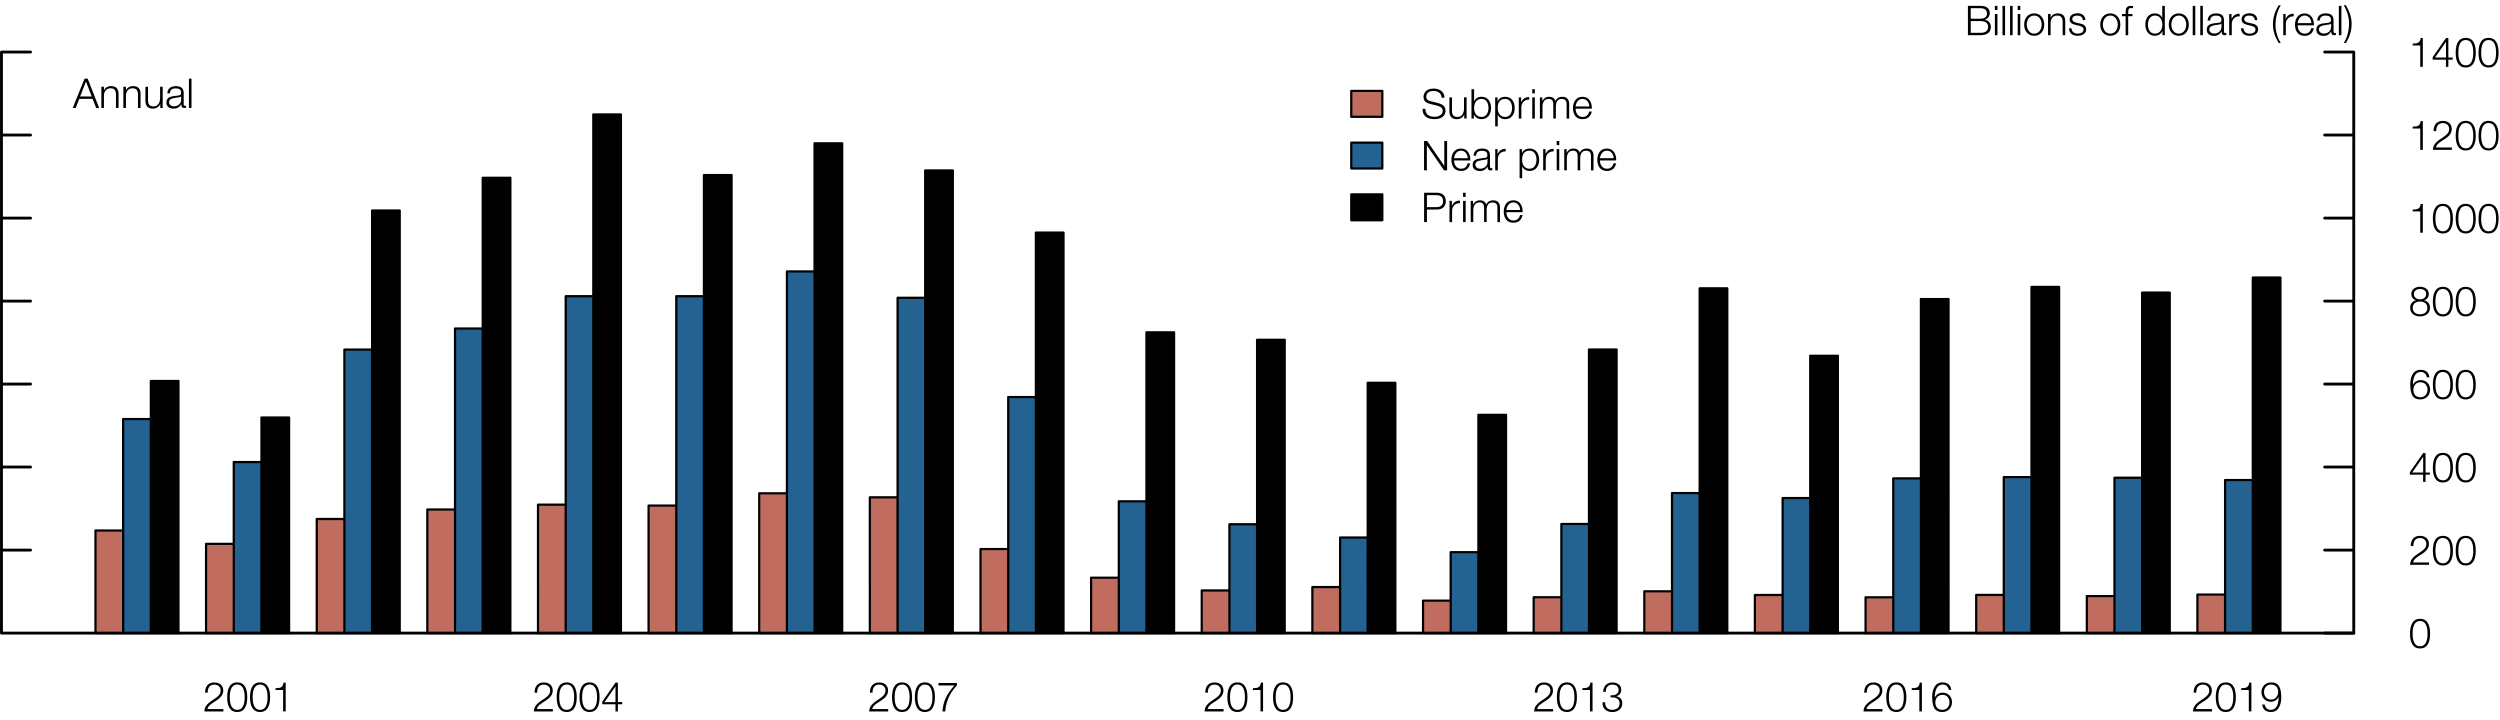 <?xml version="1.0" encoding="utf-8"?>
<!-- Generator: Adobe Illustrator 23.0.3, SVG Export Plug-In . SVG Version: 6.00 Build 0)  -->
<svg version="1.1" id="Layer_1" xmlns="http://www.w3.org/2000/svg" xmlns:xlink="http://www.w3.org/1999/xlink" x="0px" y="0px"
	 viewBox="0 0 425.97 122.72" style="enable-background:new 0 0 425.97 122.72;" xml:space="preserve">
<style type="text/css">
	.st0{fill:#C06D60;}
	.st1{fill:#236291;}
	.st2{fill:none;stroke:#000000;stroke-width:0.38;stroke-linecap:round;stroke-linejoin:round;stroke-miterlimit:10;}
	.st3{fill:none;stroke:#000000;stroke-width:0.49;stroke-linecap:round;stroke-linejoin:round;stroke-miterlimit:10;}
	.st4{fill:#C06D60;stroke:#000000;stroke-width:0.38;stroke-linecap:round;stroke-linejoin:round;stroke-miterlimit:10;}
	.st5{fill:#236291;stroke:#000000;stroke-width:0.38;stroke-linecap:round;stroke-linejoin:round;stroke-miterlimit:10;}
	.st6{stroke:#000000;stroke-width:0.38;stroke-linecap:round;stroke-linejoin:round;stroke-miterlimit:10;}
</style>
<g>
	<rect x="16.27" y="90.39" class="st0" width="4.72" height="17.48"/>
	<rect x="20.98" y="71.4" class="st1" width="4.71" height="36.47"/>
	<rect x="25.7" y="64.92" width="4.71" height="42.95"/>
	<rect x="35.11" y="92.67" class="st0" width="4.72" height="15.2"/>
	<rect x="39.83" y="78.73" class="st1" width="4.71" height="29.14"/>
	<rect x="44.55" y="71.14" width="4.71" height="36.73"/>
	<rect x="53.97" y="88.43" class="st0" width="4.72" height="19.44"/>
	<rect x="58.68" y="59.56" class="st1" width="4.71" height="48.31"/>
	<rect x="63.4" y="35.87" width="4.71" height="72"/>
	<rect x="72.81" y="86.81" class="st0" width="4.72" height="21.06"/>
	<rect x="77.53" y="55.97" class="st1" width="4.71" height="51.9"/>
	<rect x="82.25" y="30.29" width="4.71" height="77.58"/>
	<rect x="91.67" y="85.99" class="st0" width="4.72" height="21.88"/>
	<rect x="96.39" y="50.47" class="st1" width="4.71" height="57.4"/>
	<rect x="101.09" y="19.5" width="4.71" height="88.37"/>
	<rect x="110.51" y="86.14" class="st0" width="4.72" height="21.73"/>
	<rect x="115.23" y="50.47" class="st1" width="4.71" height="57.4"/>
	<rect x="119.94" y="29.83" width="4.71" height="78.04"/>
	<rect x="129.36" y="84.05" class="st0" width="4.72" height="23.82"/>
	<rect x="134.08" y="46.25" class="st1" width="4.71" height="61.62"/>
	<rect x="138.79" y="24.42" width="4.71" height="83.45"/>
	<rect x="148.21" y="84.74" class="st0" width="4.72" height="23.13"/>
	<rect x="152.94" y="50.74" class="st1" width="4.71" height="57.13"/>
	<rect x="157.64" y="29.04" width="4.71" height="78.83"/>
	<rect x="167.07" y="93.55" class="st0" width="4.72" height="14.32"/>
	<rect x="171.79" y="67.65" class="st1" width="4.71" height="40.22"/>
	<rect x="176.5" y="39.63" width="4.71" height="68.24"/>
	<rect x="185.91" y="98.43" class="st0" width="4.72" height="9.44"/>
	<rect x="190.63" y="85.42" class="st1" width="4.71" height="22.45"/>
	<rect x="195.34" y="56.62" width="4.71" height="51.25"/>
	<rect x="204.76" y="100.61" class="st0" width="4.72" height="7.26"/>
	<rect x="209.48" y="89.33" class="st1" width="4.71" height="18.54"/>
	<rect x="214.19" y="57.9" width="4.71" height="49.97"/>
	<rect x="223.61" y="100.03" class="st0" width="4.72" height="7.84"/>
	<rect x="228.34" y="91.59" class="st1" width="4.71" height="16.28"/>
	<rect x="233.04" y="65.22" width="4.71" height="42.65"/>
	<rect x="242.47" y="102.34" class="st0" width="4.72" height="5.53"/>
	<rect x="247.18" y="94.08" class="st1" width="4.71" height="13.79"/>
	<rect x="251.9" y="70.68" width="4.71" height="37.19"/>
	<rect x="261.32" y="101.76" class="st0" width="4.72" height="6.11"/>
	<rect x="266.04" y="89.28" class="st1" width="4.71" height="18.59"/>
	<rect x="270.74" y="59.55" width="4.71" height="48.32"/>
	<rect x="280.17" y="100.75" class="st0" width="4.72" height="7.12"/>
	<rect x="284.89" y="84.01" class="st1" width="4.71" height="23.86"/>
	<rect x="289.6" y="49.13" width="4.71" height="58.74"/>
	<rect x="299.01" y="101.38" class="st0" width="4.72" height="6.49"/>
	<rect x="303.74" y="84.86" class="st1" width="4.71" height="23.01"/>
	<rect x="308.44" y="60.62" width="4.71" height="47.25"/>
	<rect x="317.87" y="101.77" class="st0" width="4.72" height="6.1"/>
	<rect x="322.59" y="81.51" class="st1" width="4.71" height="26.36"/>
	<rect x="327.3" y="50.95" width="4.71" height="56.92"/>
	<rect x="336.72" y="101.37" class="st0" width="4.71" height="6.5"/>
	<rect x="341.42" y="81.29" class="st1" width="4.72" height="26.58"/>
	<rect x="346.14" y="48.89" width="4.71" height="58.98"/>
	<rect x="355.57" y="101.57" class="st0" width="4.71" height="6.3"/>
	<rect x="360.28" y="81.4" class="st1" width="4.72" height="26.47"/>
	<rect x="364.99" y="49.85" width="4.71" height="58.02"/>
	<rect x="374.41" y="101.31" class="st0" width="4.71" height="6.56"/>
	<rect x="379.13" y="81.79" class="st1" width="4.72" height="26.08"/>
	<rect x="383.85" y="47.29" width="4.71" height="60.58"/>
	<path class="st2" d="M16.27,107.87h4.72V90.39h-4.72V107.87 M20.98,107.87h4.71V71.4h-4.71V107.87 M25.7,107.87h4.71V64.92H25.7
		V107.87 M35.11,107.87h4.72v-15.2h-4.72V107.87 M39.83,107.87h4.71V78.73h-4.71V107.87 M44.55,107.87h4.71V71.14h-4.71V107.87
		 M53.97,107.87h4.72V88.43h-4.72V107.87 M58.68,107.87h4.71V59.56h-4.71V107.87 M63.4,107.87h4.71v-72H63.4V107.87 M72.81,107.87
		h4.72V86.81h-4.72V107.87 M77.53,107.87h4.71v-51.9h-4.71V107.87 M82.25,107.87h4.71V30.29h-4.71V107.87 M91.67,107.87h4.72V85.99
		h-4.72V107.87 M96.39,107.87h4.71v-57.4h-4.71V107.87 M101.09,107.87h4.71V19.5h-4.71V107.87 M110.51,107.87h4.72V86.14h-4.72
		V107.87 M115.23,107.87h4.71v-57.4h-4.71V107.87 M119.94,107.87h4.71V29.83h-4.71V107.87 M129.36,107.87h4.72V84.05h-4.72V107.87
		 M134.08,107.87h4.71V46.25h-4.71V107.87 M138.79,107.87h4.71V24.42h-4.71V107.87 M148.21,107.87h4.72V84.74h-4.72V107.87
		 M152.94,107.87h4.71V50.74h-4.71V107.87 M157.64,107.87h4.71V29.04h-4.71V107.87 M167.07,107.87h4.72V93.55h-4.72V107.87
		 M171.79,107.87h4.71V67.65h-4.71V107.87 M176.5,107.87h4.71V39.63h-4.71V107.87 M185.91,107.87h4.72v-9.44h-4.72V107.87
		 M190.63,107.87h4.71V85.42h-4.71V107.87 M195.34,107.87h4.71V56.62h-4.71V107.87 M204.76,107.87h4.72v-7.26h-4.72V107.87
		 M209.48,107.87h4.71V89.33h-4.71V107.87 M214.19,107.87h4.71V57.9h-4.71V107.87 M223.61,107.87h4.72v-7.84h-4.72V107.87
		 M228.34,107.87h4.71V91.59h-4.71V107.87 M233.04,107.87h4.71V65.22h-4.71V107.87 M242.47,107.87h4.72v-5.53h-4.72V107.87
		 M247.18,107.87h4.71V94.08h-4.71V107.87 M251.9,107.87h4.71V70.68h-4.71V107.87 M261.32,107.87h4.72v-6.11h-4.72V107.87
		 M266.04,107.87h4.71V89.28h-4.71V107.87 M270.74,107.87h4.71V59.55h-4.71V107.87 M280.17,107.87h4.72v-7.12h-4.72V107.87
		 M284.89,107.87h4.71V84.01h-4.71V107.87 M289.6,107.87h4.71V49.13h-4.71V107.87 M299.01,107.87h4.72v-6.49h-4.72V107.87
		 M303.74,107.87h4.71V84.86h-4.71V107.87 M308.44,107.87h4.71V60.62h-4.71V107.87 M317.87,107.87h4.72v-6.1h-4.72V107.87
		 M322.59,107.87h4.71V81.51h-4.71V107.87 M327.3,107.87h4.71V50.95h-4.71V107.87 M336.72,107.87h4.71v-6.5h-4.71V107.87
		 M341.42,107.87h4.72V81.29h-4.72V107.87 M346.14,107.87h4.71V48.89h-4.71V107.87 M355.57,107.87h4.71v-6.3h-4.71V107.87
		 M360.28,107.87H365V81.4h-4.72V107.87 M364.99,107.87h4.71V49.85h-4.71V107.87 M374.41,107.87h4.71v-6.56h-4.71V107.87
		 M379.13,107.87h4.72V81.79h-4.72V107.87 M383.85,107.87h4.71V47.29h-4.71V107.87"/>
	<path class="st3" d="M401.05,107.87v-99 M401.05,107.87v-99 M401.05,107.87h-4.95 M401.05,93.73h-4.95 M401.05,79.58h-4.95
		 M401.05,65.44h-4.95 M401.05,51.3h-4.95 M401.05,37.16h-4.95 M401.05,23.01h-4.95 M401.05,8.87h-4.95"/>
	<g>
		<path d="M414.06,107.96c0,1.15-0.28,2.53-1.71,2.53s-1.71-1.38-1.71-2.52c0-1.15,0.28-2.53,1.71-2.53S414.06,106.82,414.06,107.96
			z M411.08,107.96c0,0.85,0.15,2.16,1.27,2.16c1.12,0,1.27-1.3,1.27-2.16c0-0.85-0.15-2.15-1.27-2.15
			C411.23,105.81,411.08,107.11,411.08,107.96z"/>
	</g>
	<g>
		<path d="M413.88,96.24h-3.23c0.03-1.46,1.53-1.82,2.36-2.65c0.27-0.27,0.41-0.53,0.41-0.92c0-0.64-0.5-1-1.1-1
			c-0.81,0-1.13,0.64-1.11,1.37h-0.44c-0.02-1.01,0.5-1.74,1.57-1.74c0.85,0,1.52,0.47,1.52,1.38c0,0.82-0.59,1.33-1.23,1.74
			c-0.48,0.32-1.36,0.76-1.47,1.42h2.72V96.24z"/>
		<path d="M417.95,93.82c0,1.15-0.28,2.53-1.71,2.53s-1.71-1.38-1.71-2.52c0-1.15,0.28-2.53,1.71-2.53S417.95,92.68,417.95,93.82z
			 M414.97,93.82c0,0.85,0.15,2.16,1.27,2.16c1.12,0,1.27-1.3,1.27-2.16c0-0.85-0.15-2.15-1.27-2.15
			C415.12,91.67,414.97,92.97,414.97,93.82z"/>
		<path d="M421.84,93.82c0,1.15-0.28,2.53-1.71,2.53s-1.71-1.38-1.71-2.52c0-1.15,0.28-2.53,1.71-2.53S421.84,92.68,421.84,93.82z
			 M418.87,93.82c0,0.85,0.15,2.16,1.27,2.16c1.12,0,1.27-1.3,1.27-2.16c0-0.85-0.15-2.15-1.27-2.15
			C419.01,91.67,418.87,92.97,418.87,93.82z"/>
	</g>
	<g>
		<path d="M410.61,80.46l2.27-3.26h0.4v3.31h0.74v0.37h-0.74v1.22h-0.41v-1.22h-2.26V80.46z M412.88,80.51v-2.67h-0.01l-1.85,2.67
			H412.88z"/>
		<path d="M417.95,79.68c0,1.15-0.28,2.53-1.71,2.53s-1.71-1.38-1.71-2.52c0-1.15,0.28-2.53,1.71-2.53S417.95,78.54,417.95,79.68z
			 M414.97,79.68c0,0.85,0.15,2.16,1.27,2.16c1.12,0,1.27-1.3,1.27-2.16c0-0.85-0.15-2.15-1.27-2.15
			C415.12,77.53,414.97,78.83,414.97,79.68z"/>
		<path d="M421.84,79.68c0,1.15-0.28,2.53-1.71,2.53s-1.71-1.38-1.71-2.52c0-1.15,0.28-2.53,1.71-2.53S421.84,78.54,421.84,79.68z
			 M418.87,79.68c0,0.85,0.15,2.16,1.27,2.16c1.12,0,1.27-1.3,1.27-2.16c0-0.85-0.15-2.15-1.27-2.15
			C419.01,77.53,418.87,78.83,418.87,79.68z"/>
	</g>
	<g>
		<path d="M413.5,64.29c-0.08-0.54-0.46-0.91-1.02-0.91c-1.15,0-1.35,1.3-1.35,2.19h0.01c0.23-0.48,0.74-0.81,1.3-0.81
			c0.98,0,1.62,0.69,1.62,1.64s-0.69,1.66-1.66,1.66c-1.19,0-1.72-0.69-1.72-2.61c0-0.58,0.15-2.44,1.75-2.44
			c0.87,0,1.4,0.42,1.51,1.28H413.5z M411.21,66.43c0,0.7,0.36,1.26,1.23,1.26c0.7,0,1.18-0.58,1.18-1.26c0-0.71-0.43-1.3-1.18-1.3
			C411.66,65.13,411.21,65.7,411.21,66.43z"/>
		<path d="M417.95,65.53c0,1.15-0.28,2.53-1.71,2.53s-1.71-1.38-1.71-2.52c0-1.15,0.28-2.53,1.71-2.53S417.95,64.39,417.95,65.53z
			 M414.97,65.53c0,0.85,0.15,2.16,1.27,2.16c1.12,0,1.27-1.3,1.27-2.16c0-0.85-0.15-2.15-1.27-2.15
			C415.12,63.38,414.97,64.68,414.97,65.53z"/>
		<path d="M421.84,65.53c0,1.15-0.28,2.53-1.71,2.53s-1.71-1.38-1.71-2.52c0-1.15,0.28-2.53,1.71-2.53S421.84,64.39,421.84,65.53z
			 M418.87,65.53c0,0.85,0.15,2.16,1.27,2.16c1.12,0,1.27-1.3,1.27-2.16c0-0.85-0.15-2.15-1.27-2.15
			C419.01,63.38,418.87,64.68,418.87,65.53z"/>
	</g>
	<g>
		<path d="M413.04,51.17v0.01c0.64,0.13,1,0.59,1,1.25c0,0.99-0.76,1.48-1.69,1.48c-0.92,0-1.69-0.49-1.69-1.48
			c0.02-0.64,0.39-1.14,1-1.25v-0.01c-0.51-0.16-0.8-0.54-0.8-1.08c0-0.84,0.76-1.23,1.49-1.23c0.73,0,1.49,0.39,1.49,1.23
			C413.83,50.63,413.54,51.02,413.04,51.17z M413.6,52.44c0-0.7-0.59-1.09-1.25-1.06c-0.67-0.02-1.25,0.35-1.25,1.06
			c0,0.74,0.55,1.11,1.25,1.11S413.6,53.2,413.6,52.44z M413.39,50.09c0-0.56-0.46-0.85-1.04-0.85c-0.54,0-1.05,0.29-1.05,0.85
			c0,0.65,0.53,0.93,1.05,0.91C412.89,51.02,413.39,50.72,413.39,50.09z"/>
		<path d="M417.95,51.39c0,1.15-0.28,2.53-1.71,2.53s-1.71-1.38-1.71-2.52c0-1.15,0.28-2.53,1.71-2.53S417.95,50.25,417.95,51.39z
			 M414.97,51.39c0,0.85,0.15,2.16,1.27,2.16c1.12,0,1.27-1.3,1.27-2.16c0-0.85-0.15-2.15-1.27-2.15
			C415.12,49.24,414.97,50.54,414.97,51.39z"/>
		<path d="M421.84,51.39c0,1.15-0.28,2.53-1.71,2.53s-1.71-1.38-1.71-2.52c0-1.15,0.28-2.53,1.71-2.53S421.84,50.25,421.84,51.39z
			 M418.87,51.39c0,0.85,0.15,2.16,1.27,2.16c1.12,0,1.27-1.3,1.27-2.16c0-0.85-0.15-2.15-1.27-2.15
			C419.01,49.24,418.87,50.54,418.87,51.39z"/>
	</g>
	<g>
		<path d="M411.08,35.71c0.77-0.02,1.25-0.05,1.38-0.95h0.36v4.9h-0.44v-3.64h-1.29V35.71z"/>
		<path d="M417.95,37.25c0,1.15-0.28,2.53-1.71,2.53s-1.71-1.38-1.71-2.52c0-1.15,0.28-2.53,1.71-2.53S417.95,36.11,417.95,37.25z
			 M414.97,37.25c0,0.85,0.15,2.16,1.27,2.16c1.12,0,1.27-1.3,1.27-2.16c0-0.85-0.15-2.15-1.27-2.15
			C415.12,35.1,414.97,36.4,414.97,37.25z"/>
		<path d="M421.84,37.25c0,1.15-0.28,2.53-1.71,2.53s-1.71-1.38-1.71-2.52c0-1.15,0.28-2.53,1.71-2.53S421.84,36.11,421.84,37.25z
			 M418.87,37.25c0,0.85,0.15,2.16,1.27,2.16c1.12,0,1.27-1.3,1.27-2.16c0-0.85-0.15-2.15-1.27-2.15
			C419.01,35.1,418.87,36.4,418.87,37.25z"/>
		<path d="M425.73,37.25c0,1.15-0.28,2.53-1.71,2.53s-1.71-1.38-1.71-2.52c0-1.15,0.28-2.53,1.71-2.53S425.73,36.11,425.73,37.25z
			 M422.76,37.25c0,0.85,0.15,2.16,1.27,2.16c1.12,0,1.27-1.3,1.27-2.16c0-0.85-0.15-2.15-1.27-2.15
			C422.9,35.1,422.76,36.4,422.76,37.25z"/>
	</g>
	<g>
		<path d="M411.08,21.58c0.77-0.02,1.25-0.05,1.38-0.95h0.36v4.9h-0.44V21.9h-1.29V21.58z"/>
		<path d="M417.77,25.54h-3.23c0.03-1.46,1.53-1.82,2.36-2.65c0.27-0.27,0.41-0.53,0.41-0.92c0-0.64-0.5-1-1.1-1
			c-0.81,0-1.13,0.64-1.11,1.37h-0.44c-0.02-1.01,0.5-1.74,1.57-1.74c0.85,0,1.52,0.47,1.52,1.38c0,0.82-0.59,1.33-1.23,1.74
			c-0.48,0.31-1.36,0.76-1.47,1.41h2.72V25.54z"/>
		<path d="M421.84,23.11c0,1.15-0.28,2.53-1.71,2.53s-1.71-1.38-1.71-2.52c0-1.15,0.28-2.53,1.71-2.53S421.84,21.97,421.84,23.11z
			 M418.87,23.11c0,0.85,0.15,2.16,1.27,2.16c1.12,0,1.27-1.3,1.27-2.16c0-0.85-0.15-2.15-1.27-2.15
			C419.01,20.96,418.87,22.27,418.87,23.11z"/>
		<path d="M425.73,23.11c0,1.15-0.28,2.53-1.71,2.53s-1.71-1.38-1.71-2.52c0-1.15,0.28-2.53,1.71-2.53S425.73,21.97,425.73,23.11z
			 M422.76,23.11c0,0.85,0.15,2.16,1.27,2.16c1.12,0,1.27-1.3,1.27-2.16c0-0.85-0.15-2.15-1.27-2.15
			C422.9,20.96,422.76,22.27,422.76,23.11z"/>
	</g>
	<g>
		<path d="M411.08,7.43c0.77-0.02,1.25-0.05,1.38-0.95h0.36v4.9h-0.44V7.75h-1.29V7.43z"/>
		<path d="M414.5,9.74l2.27-3.26h0.4V9.8h0.74v0.37h-0.74v1.22h-0.41v-1.22h-2.26V9.74z M416.77,9.8V7.13h-0.01L414.9,9.8H416.77z"
			/>
		<path d="M421.84,8.97c0,1.15-0.28,2.53-1.71,2.53s-1.71-1.38-1.71-2.52c0-1.15,0.28-2.53,1.71-2.53S421.84,7.82,421.84,8.97z
			 M418.87,8.97c0,0.85,0.15,2.16,1.27,2.16c1.12,0,1.27-1.3,1.27-2.16c0-0.85-0.15-2.15-1.27-2.15
			C419.01,6.82,418.87,8.12,418.87,8.97z"/>
		<path d="M425.73,8.97c0,1.15-0.28,2.53-1.71,2.53s-1.71-1.38-1.71-2.52c0-1.15,0.28-2.53,1.71-2.53S425.73,7.82,425.73,8.97z
			 M422.76,8.97c0,0.85,0.15,2.16,1.27,2.16c1.12,0,1.27-1.3,1.27-2.16c0-0.85-0.15-2.15-1.27-2.15
			C422.9,6.82,422.76,8.12,422.76,8.97z"/>
	</g>
	<path class="st3" d="M0.25,107.87v-99 M0.25,107.87v-99 M0.25,107.87h4.95 M0.25,93.73h4.95 M0.25,79.58h4.95 M0.25,65.44h4.95
		 M0.25,51.3h4.95 M0.25,37.16h4.95 M0.25,23.01h4.95 M0.25,8.87h4.95 M0.25,107.87h400.8"/>
	<g>
		<path d="M335.31,1h2.12c0.84,0,1.6,0.29,1.6,1.23c0,0.52-0.35,1.01-0.87,1.12v0.01c0.64,0.08,1.06,0.57,1.06,1.22
			c0,0.48-0.17,1.42-1.79,1.42h-2.12V1z M335.79,3.19h1.64c0.76,0,1.13-0.38,1.13-0.85c0-0.62-0.38-0.94-1.13-0.94h-1.64V3.19z
			 M335.79,5.59h1.64c0.71,0,1.32-0.22,1.32-1.03c0-0.64-0.48-0.97-1.32-0.97h-1.64V5.59z"/>
		<path d="M339.9,1h0.44v0.71h-0.44V1z M339.9,2.39h0.44V6h-0.44V2.39z"/>
		<path d="M341.2,1h0.44v5h-0.44V1z"/>
		<path d="M342.49,1h0.44v5h-0.44V1z"/>
		<path d="M343.79,1h0.44v0.71h-0.44V1z M343.79,2.39h0.44V6h-0.44V2.39z"/>
		<path d="M348.31,4.19c0,1.04-0.61,1.91-1.71,1.91s-1.71-0.88-1.71-1.91s0.61-1.91,1.71-1.91S348.31,3.16,348.31,4.19z
			 M345.34,4.19c0,0.76,0.43,1.54,1.27,1.54c0.84,0,1.27-0.78,1.27-1.54c0-0.76-0.43-1.54-1.27-1.54
			C345.76,2.65,345.34,3.43,345.34,4.19z"/>
		<path d="M348.96,2.39h0.44v0.62h0.01c0.17-0.43,0.64-0.73,1.16-0.73c1.02,0,1.32,0.53,1.32,1.39V6h-0.44V3.74
			c0-0.62-0.2-1.09-0.92-1.09c-0.71,0-1.11,0.53-1.13,1.24V6h-0.44V2.39z"/>
		<path d="M354.89,3.44c-0.02-0.55-0.44-0.79-0.95-0.79c-0.39,0-0.85,0.15-0.85,0.62c0,0.39,0.44,0.53,0.75,0.61l0.59,0.13
			c0.5,0.08,1.03,0.37,1.03,1c0,0.78-0.78,1.09-1.45,1.09c-0.85,0-1.41-0.39-1.49-1.27h0.44c0.04,0.6,0.48,0.9,1.06,0.9
			c0.42,0,0.99-0.18,0.99-0.69c0-0.42-0.39-0.56-0.79-0.66l-0.57-0.13c-0.57-0.15-1.01-0.36-1.01-0.97c0-0.74,0.72-1.02,1.36-1.02
			c0.73,0,1.29,0.38,1.32,1.16H354.89z"/>
		<path d="M361.28,4.19c0,1.04-0.61,1.91-1.71,1.91s-1.71-0.88-1.71-1.91s0.61-1.91,1.71-1.91S361.28,3.16,361.28,4.19z M358.3,4.19
			c0,0.76,0.43,1.54,1.27,1.54c0.84,0,1.27-0.78,1.27-1.54c0-0.76-0.43-1.54-1.27-1.54C358.73,2.65,358.3,3.43,358.3,4.19z"/>
		<path d="M363.33,2.76h-0.71V6h-0.44V2.76h-0.62V2.39h0.62V2.06c0-0.62,0.16-1.06,0.88-1.06c0.13,0,0.23,0.01,0.37,0.03V1.4
			c-0.12-0.02-0.22-0.03-0.32-0.03c-0.48,0-0.48,0.31-0.48,0.7v0.32h0.71V2.76z"/>
		<path d="M368.87,6h-0.41V5.31h-0.01c-0.19,0.48-0.76,0.79-1.29,0.79c-1.1,0-1.62-0.88-1.62-1.91c0-1.03,0.52-1.91,1.62-1.91
			c0.53,0,1.07,0.27,1.25,0.79h0.01V1h0.44V6z M367.16,5.73c0.93,0,1.27-0.79,1.27-1.54c0-0.75-0.34-1.54-1.27-1.54
			c-0.84,0-1.18,0.79-1.18,1.54C365.98,4.94,366.32,5.73,367.16,5.73z"/>
		<path d="M372.95,4.19c0,1.04-0.61,1.91-1.71,1.91s-1.71-0.88-1.71-1.91s0.61-1.91,1.71-1.91S372.95,3.16,372.95,4.19z
			 M369.97,4.19c0,0.76,0.43,1.54,1.27,1.54c0.84,0,1.27-0.78,1.27-1.54c0-0.76-0.43-1.54-1.27-1.54
			C370.4,2.65,369.97,3.43,369.97,4.19z"/>
		<path d="M373.61,1h0.44v5h-0.44V1z"/>
		<path d="M374.9,1h0.44v5h-0.44V1z"/>
		<path d="M376.15,3.49c0.05-0.85,0.63-1.21,1.46-1.21c0.64,0,1.33,0.19,1.33,1.16v1.92c0,0.17,0.08,0.27,0.26,0.27
			c0.05,0,0.09-0.01,0.14-0.03v0.37C379.24,5.99,379.17,6,379.06,6c-0.45,0-0.52-0.26-0.52-0.63h-0.01
			c-0.32,0.47-0.62,0.74-1.32,0.74c-0.67,0-1.21-0.33-1.21-1.06c0-1.01,0.99-1.05,1.94-1.16c0.36-0.04,0.57-0.1,0.57-0.49
			c0-0.6-0.42-0.74-0.95-0.74c-0.55,0-0.95,0.25-0.97,0.84H376.15z M378.5,4.02h-0.01c-0.06,0.1-0.25,0.14-0.37,0.16
			c-0.75,0.13-1.68,0.13-1.68,0.83c0,0.44,0.39,0.71,0.81,0.71c0.68,0,1.26-0.43,1.26-1.13V4.02z"/>
		<path d="M379.82,2.39h0.41v0.85h0.01c0.22-0.59,0.71-0.92,1.37-0.9v0.44c-0.8-0.04-1.34,0.54-1.34,1.3V6h-0.44V2.39z"/>
		<path d="M384.19,3.44c-0.02-0.55-0.44-0.79-0.95-0.79c-0.39,0-0.85,0.15-0.85,0.62c0,0.39,0.44,0.53,0.75,0.61l0.59,0.13
			c0.5,0.08,1.03,0.37,1.03,1c0,0.78-0.78,1.09-1.45,1.09c-0.85,0-1.41-0.39-1.49-1.27h0.44c0.04,0.6,0.48,0.9,1.06,0.9
			c0.42,0,0.99-0.18,0.99-0.69c0-0.42-0.39-0.56-0.79-0.66l-0.57-0.13c-0.57-0.15-1.01-0.36-1.01-0.97c0-0.74,0.72-1.02,1.36-1.02
			c0.73,0,1.29,0.38,1.32,1.16H384.19z"/>
		<path d="M388.27,7.34c-0.62-1.04-0.99-1.98-0.99-3.2c0-1.2,0.37-2.29,0.99-3.24h0.35c-0.62,1-0.9,2.16-0.9,3.4
			c0,1.01,0.36,2.19,0.9,3.04H388.27z"/>
		<path d="M389.03,2.39h0.41v0.85h0.01c0.22-0.59,0.71-0.92,1.37-0.9v0.44c-0.8-0.04-1.34,0.54-1.34,1.3V6h-0.44V2.39z"/>
		<path d="M391.49,4.31c0,0.64,0.35,1.42,1.19,1.42c0.64,0,0.99-0.37,1.13-0.92h0.44c-0.19,0.82-0.66,1.3-1.58,1.3
			c-1.15,0-1.63-0.88-1.63-1.91c0-0.95,0.48-1.91,1.63-1.91c1.16,0,1.63,1.02,1.59,2.03H391.49z M393.83,3.94
			c-0.02-0.67-0.44-1.29-1.15-1.29c-0.73,0-1.11,0.63-1.19,1.29H393.83z"/>
		<path d="M394.82,3.49c0.05-0.85,0.63-1.21,1.46-1.21c0.64,0,1.33,0.19,1.33,1.16v1.92c0,0.17,0.08,0.27,0.26,0.27
			c0.05,0,0.09-0.01,0.14-0.03v0.37C397.91,5.99,397.85,6,397.73,6c-0.45,0-0.52-0.26-0.52-0.63h-0.01
			c-0.32,0.47-0.62,0.74-1.32,0.74c-0.67,0-1.21-0.33-1.21-1.06c0-1.01,0.99-1.05,1.94-1.16c0.36-0.04,0.57-0.1,0.57-0.49
			c0-0.6-0.42-0.74-0.95-0.74c-0.55,0-0.95,0.25-0.97,0.84H394.82z M397.18,4.02h-0.01c-0.06,0.1-0.25,0.14-0.37,0.16
			c-0.75,0.13-1.68,0.13-1.68,0.83c0,0.44,0.39,0.71,0.81,0.71c0.68,0,1.26-0.43,1.26-1.13V4.02z"/>
		<path d="M398.51,1h0.44v5h-0.44V1z"/>
	</g>
	<g>
		<path d="M399.7,0.89c0.62,1.04,0.99,1.98,0.99,3.2c0,1.2-0.37,2.29-0.99,3.24h-0.35c0.62-1,0.9-2.16,0.9-3.4
			c0-1.02-0.37-2.16-0.9-3.04H399.7z"/>
	</g>
	<g>
		<path d="M38.06,121.22h-3.23c0.03-1.46,1.53-1.82,2.36-2.65c0.27-0.27,0.41-0.53,0.41-0.92c0-0.64-0.5-1-1.1-1
			c-0.81,0-1.13,0.64-1.11,1.37h-0.44c-0.02-1.01,0.5-1.74,1.57-1.74c0.85,0,1.52,0.47,1.52,1.38c0,0.82-0.59,1.33-1.23,1.74
			c-0.48,0.32-1.36,0.76-1.47,1.42h2.72V121.22z"/>
		<path d="M42.13,118.79c0,1.15-0.28,2.53-1.71,2.53c-1.43,0-1.71-1.38-1.71-2.52c0-1.15,0.28-2.53,1.71-2.53
			C41.85,116.27,42.13,117.65,42.13,118.79z M39.15,118.79c0,0.85,0.15,2.16,1.27,2.16s1.27-1.3,1.27-2.16
			c0-0.85-0.15-2.15-1.27-2.15S39.15,117.95,39.15,118.79z"/>
		<path d="M46.02,118.79c0,1.15-0.28,2.53-1.71,2.53c-1.43,0-1.71-1.38-1.71-2.52c0-1.15,0.28-2.53,1.71-2.53
			C45.74,116.27,46.02,117.65,46.02,118.79z M43.05,118.79c0,0.85,0.15,2.16,1.27,2.16s1.27-1.3,1.27-2.16
			c0-0.85-0.15-2.15-1.27-2.15S43.05,117.95,43.05,118.79z"/>
		<path d="M46.94,117.26c0.77-0.02,1.25-0.05,1.38-0.95h0.36v4.9h-0.44v-3.64h-1.3V117.26z"/>
	</g>
	<g>
		<path d="M94.2,121.22h-3.23c0.03-1.46,1.53-1.82,2.36-2.65c0.27-0.27,0.41-0.53,0.41-0.92c0-0.64-0.5-1-1.1-1
			c-0.81,0-1.13,0.64-1.11,1.37h-0.44c-0.02-1.01,0.5-1.74,1.57-1.74c0.85,0,1.52,0.47,1.52,1.38c0,0.82-0.59,1.33-1.23,1.74
			c-0.48,0.32-1.36,0.76-1.47,1.42h2.72V121.22z"/>
		<path d="M98.27,118.79c0,1.15-0.28,2.53-1.71,2.53c-1.43,0-1.71-1.38-1.71-2.52c0-1.15,0.28-2.53,1.71-2.53
			C97.99,116.27,98.27,117.65,98.27,118.79z M95.29,118.79c0,0.85,0.15,2.16,1.27,2.16s1.27-1.3,1.27-2.16
			c0-0.85-0.15-2.15-1.27-2.15S95.29,117.95,95.29,118.79z"/>
		<path d="M102.16,118.79c0,1.15-0.28,2.53-1.71,2.53c-1.43,0-1.71-1.38-1.71-2.52c0-1.15,0.28-2.53,1.71-2.53
			C101.88,116.27,102.16,117.65,102.16,118.79z M99.19,118.79c0,0.85,0.15,2.16,1.27,2.16s1.27-1.3,1.27-2.16
			c0-0.85-0.15-2.15-1.27-2.15S99.19,117.95,99.19,118.79z"/>
		<path d="M102.61,119.57l2.27-3.26h0.4v3.31h0.74V120h-0.74v1.22h-0.41V120h-2.26V119.57z M104.87,119.63v-2.67h-0.01l-1.85,2.67
			H104.87z"/>
	</g>
	<g>
		<path d="M151.34,121.22h-3.23c0.03-1.46,1.53-1.82,2.36-2.65c0.27-0.27,0.41-0.53,0.41-0.92c0-0.64-0.5-1-1.1-1
			c-0.81,0-1.13,0.64-1.11,1.37h-0.44c-0.02-1.01,0.5-1.74,1.57-1.74c0.85,0,1.52,0.47,1.52,1.38c0,0.82-0.59,1.33-1.23,1.74
			c-0.48,0.32-1.36,0.76-1.47,1.42h2.72V121.22z"/>
		<path d="M155.41,118.79c0,1.15-0.28,2.53-1.71,2.53c-1.43,0-1.71-1.38-1.71-2.52c0-1.15,0.28-2.53,1.71-2.53
			C155.13,116.27,155.41,117.65,155.41,118.79z M152.44,118.79c0,0.85,0.15,2.16,1.27,2.16s1.27-1.3,1.27-2.16
			c0-0.85-0.15-2.15-1.27-2.15S152.44,117.95,152.44,118.79z"/>
		<path d="M159.3,118.79c0,1.15-0.28,2.53-1.71,2.53c-1.43,0-1.71-1.38-1.71-2.52c0-1.15,0.28-2.53,1.71-2.53
			C159.02,116.27,159.3,117.65,159.3,118.79z M156.33,118.79c0,0.85,0.15,2.16,1.27,2.16s1.27-1.3,1.27-2.16
			c0-0.85-0.15-2.15-1.27-2.15S156.33,117.95,156.33,118.79z"/>
		<path d="M159.9,116.38h3.15v0.41c-0.62,0.64-1.87,2.16-1.98,4.43h-0.48c0.11-1.66,0.66-2.89,2.02-4.43h-2.71V116.38z"/>
	</g>
	<g>
		<path d="M208.48,121.22h-3.23c0.03-1.46,1.53-1.82,2.36-2.65c0.27-0.27,0.41-0.53,0.41-0.92c0-0.64-0.5-1-1.1-1
			c-0.81,0-1.13,0.64-1.11,1.37h-0.44c-0.02-1.01,0.5-1.74,1.57-1.74c0.85,0,1.52,0.47,1.52,1.38c0,0.82-0.59,1.33-1.23,1.74
			c-0.48,0.32-1.36,0.76-1.47,1.42h2.72V121.22z"/>
		<path d="M212.55,118.79c0,1.15-0.28,2.53-1.71,2.53s-1.71-1.38-1.71-2.52c0-1.15,0.28-2.53,1.71-2.53S212.55,117.65,212.55,118.79
			z M209.58,118.79c0,0.85,0.15,2.16,1.27,2.16c1.12,0,1.27-1.3,1.27-2.16c0-0.85-0.15-2.15-1.27-2.15
			C209.72,116.64,209.58,117.95,209.58,118.79z"/>
		<path d="M213.47,117.26c0.77-0.02,1.25-0.05,1.38-0.95h0.36v4.9h-0.44v-3.64h-1.29V117.26z"/>
		<path d="M220.33,118.79c0,1.15-0.28,2.53-1.71,2.53s-1.71-1.38-1.71-2.52c0-1.15,0.28-2.53,1.71-2.53S220.33,117.65,220.33,118.79
			z M217.36,118.79c0,0.85,0.15,2.16,1.27,2.16c1.12,0,1.27-1.3,1.27-2.16c0-0.85-0.15-2.15-1.27-2.15
			C217.5,116.64,217.36,117.95,217.36,118.79z"/>
	</g>
	<g>
		<path d="M264.63,121.22h-3.23c0.03-1.46,1.53-1.82,2.36-2.65c0.27-0.27,0.41-0.53,0.41-0.92c0-0.64-0.5-1-1.1-1
			c-0.81,0-1.13,0.64-1.11,1.37h-0.44c-0.02-1.01,0.5-1.74,1.57-1.74c0.85,0,1.52,0.47,1.52,1.38c0,0.82-0.59,1.33-1.23,1.74
			c-0.48,0.32-1.36,0.76-1.47,1.42h2.72V121.22z"/>
		<path d="M268.69,118.79c0,1.15-0.28,2.53-1.71,2.53s-1.71-1.38-1.71-2.52c0-1.15,0.28-2.53,1.71-2.53S268.69,117.65,268.69,118.79
			z M265.72,118.79c0,0.85,0.15,2.16,1.27,2.16c1.12,0,1.27-1.3,1.27-2.16c0-0.85-0.15-2.15-1.27-2.15
			C265.86,116.64,265.72,117.95,265.72,118.79z"/>
		<path d="M269.61,117.26c0.77-0.02,1.25-0.05,1.38-0.95h0.36v4.9h-0.44v-3.64h-1.29V117.26z"/>
		<path d="M273.49,119.66c-0.04,0.78,0.44,1.29,1.23,1.29c0.64,0,1.25-0.38,1.25-1.08s-0.53-1.04-1.18-1.04h-0.37v-0.37h0.37
			c0.46,0,1-0.27,1-0.89c0-0.64-0.48-0.92-1.07-0.92c-0.73,0-1.13,0.51-1.11,1.24h-0.44c0-0.92,0.6-1.61,1.55-1.61
			c0.76,0,1.52,0.38,1.52,1.25c0,0.53-0.29,0.95-0.83,1.09v0.01c0.64,0.11,1.01,0.57,1.01,1.21c0,0.96-0.78,1.49-1.69,1.49
			c-1.01,0-1.75-0.62-1.67-1.67H273.49z"/>
	</g>
	<g>
		<path d="M320.75,121.22h-3.23c0.03-1.46,1.53-1.82,2.36-2.65c0.27-0.27,0.41-0.53,0.41-0.92c0-0.64-0.5-1-1.1-1
			c-0.81,0-1.13,0.64-1.11,1.37h-0.44c-0.02-1.01,0.5-1.74,1.57-1.74c0.85,0,1.52,0.47,1.52,1.38c0,0.82-0.59,1.33-1.23,1.74
			c-0.48,0.32-1.36,0.76-1.47,1.42h2.72V121.22z"/>
		<path d="M324.82,118.79c0,1.15-0.28,2.53-1.71,2.53s-1.71-1.38-1.71-2.52c0-1.15,0.28-2.53,1.71-2.53S324.82,117.65,324.82,118.79
			z M321.84,118.79c0,0.85,0.15,2.16,1.27,2.16c1.12,0,1.27-1.3,1.27-2.16c0-0.85-0.15-2.15-1.27-2.15
			C321.99,116.64,321.84,117.95,321.84,118.79z"/>
		<path d="M325.73,117.26c0.77-0.02,1.25-0.05,1.38-0.95h0.36v4.9h-0.44v-3.64h-1.29V117.26z"/>
		<path d="M332.04,117.55c-0.08-0.54-0.46-0.91-1.02-0.91c-1.15,0-1.35,1.3-1.35,2.19h0.01c0.23-0.48,0.74-0.81,1.3-0.81
			c0.98,0,1.62,0.69,1.62,1.64s-0.69,1.66-1.66,1.66c-1.19,0-1.72-0.69-1.72-2.61c0-0.58,0.15-2.44,1.75-2.44
			c0.87,0,1.4,0.42,1.51,1.28H332.04z M329.76,119.69c0,0.7,0.36,1.26,1.23,1.26c0.7,0,1.18-0.58,1.18-1.26
			c0-0.71-0.43-1.3-1.18-1.3C330.21,118.39,329.76,118.97,329.76,119.69z"/>
	</g>
	<g>
		<path d="M376.89,121.22h-3.23c0.03-1.46,1.53-1.82,2.36-2.65c0.27-0.27,0.41-0.53,0.41-0.92c0-0.64-0.5-1-1.1-1
			c-0.81,0-1.13,0.64-1.11,1.37h-0.44c-0.02-1.01,0.5-1.74,1.57-1.74c0.85,0,1.52,0.47,1.52,1.38c0,0.82-0.59,1.33-1.23,1.74
			c-0.48,0.32-1.36,0.76-1.47,1.42h2.72V121.22z"/>
		<path d="M380.96,118.79c0,1.15-0.28,2.53-1.71,2.53s-1.71-1.38-1.71-2.52c0-1.15,0.28-2.53,1.71-2.53S380.96,117.65,380.96,118.79
			z M377.98,118.79c0,0.85,0.15,2.16,1.27,2.16c1.12,0,1.27-1.3,1.27-2.16c0-0.85-0.15-2.15-1.27-2.15
			C378.13,116.64,377.98,117.95,377.98,118.79z"/>
		<path d="M381.87,117.26c0.77-0.02,1.25-0.05,1.38-0.95h0.36v4.9h-0.44v-3.64h-1.29V117.26z"/>
		<path d="M385.88,120.04c0.08,0.54,0.46,0.91,1.02,0.91c1.15,0,1.35-1.3,1.35-2.19h-0.01c-0.23,0.48-0.74,0.81-1.3,0.81
			c-0.98,0-1.62-0.69-1.62-1.64c0-0.95,0.69-1.66,1.66-1.66c1.19,0,1.72,0.69,1.72,2.61c0,0.58-0.15,2.44-1.75,2.44
			c-0.87,0-1.4-0.42-1.51-1.28H385.88z M388.17,117.9c0-0.7-0.36-1.26-1.23-1.26c-0.7,0-1.18,0.58-1.18,1.26
			c0,0.71,0.43,1.3,1.18,1.3C387.72,119.2,388.17,118.63,388.17,117.9z"/>
	</g>
	<g>
		<path d="M14.41,13.4h0.53l1.96,5h-0.51l-0.61-1.55h-2.28l-0.6,1.55h-0.51L14.41,13.4z M13.65,16.44h1.97l-0.97-2.56L13.65,16.44z"
			/>
		<path d="M17.27,14.78h0.44v0.62h0.01c0.17-0.43,0.64-0.73,1.16-0.73c1.02,0,1.32,0.53,1.32,1.39v2.33h-0.44v-2.26
			c0-0.62-0.2-1.09-0.92-1.09c-0.71,0-1.11,0.53-1.13,1.24v2.11h-0.44V14.78z"/>
		<path d="M21.02,14.78h0.44v0.62h0.01c0.17-0.43,0.64-0.73,1.16-0.73c1.02,0,1.32,0.53,1.32,1.39v2.33h-0.44v-2.26
			c0-0.62-0.2-1.09-0.92-1.09c-0.71,0-1.11,0.53-1.13,1.24v2.11h-0.44V14.78z"/>
		<path d="M27.72,18.4h-0.41v-0.65H27.3c-0.23,0.48-0.71,0.76-1.25,0.76c-0.92,0-1.27-0.53-1.27-1.37v-2.35h0.44v2.35
			c0.02,0.65,0.27,0.99,0.97,0.99c0.76,0,1.09-0.71,1.09-1.45v-1.9h0.44V18.4z"/>
		<path d="M28.51,15.89c0.05-0.85,0.63-1.21,1.46-1.21c0.64,0,1.33,0.19,1.33,1.16v1.92c0,0.17,0.08,0.27,0.26,0.27
			c0.05,0,0.09-0.01,0.14-0.03v0.37c-0.1,0.02-0.17,0.03-0.29,0.03c-0.45,0-0.52-0.26-0.52-0.63h-0.01
			c-0.31,0.47-0.62,0.74-1.32,0.74c-0.67,0-1.21-0.33-1.21-1.06c0-1.01,0.99-1.05,1.94-1.16c0.36-0.04,0.57-0.1,0.57-0.49
			c0-0.6-0.42-0.74-0.95-0.74c-0.55,0-0.95,0.25-0.97,0.84H28.51z M30.86,16.42h-0.01c-0.06,0.1-0.25,0.14-0.37,0.16
			c-0.75,0.13-1.68,0.13-1.68,0.83c0,0.44,0.39,0.71,0.81,0.71c0.68,0,1.26-0.43,1.26-1.13V16.42z"/>
		<path d="M32.19,13.4h0.44v5h-0.44V13.4z"/>
	</g>
	<rect x="230.24" y="15.49" class="st4" width="5.29" height="4.41"/>
	<rect x="230.24" y="24.3" class="st5" width="5.29" height="4.41"/>
	<rect x="230.24" y="33.12" class="st6" width="5.29" height="4.41"/>
	<g>
		<path d="M242.87,18.56c-0.02,1.03,0.71,1.34,1.63,1.34c0.53,0,1.32-0.29,1.32-1.02c0-0.57-0.56-0.79-1.03-0.9l-1.11-0.27
			c-0.59-0.15-1.13-0.42-1.13-1.21c0-0.49,0.32-1.41,1.72-1.41c1,0,1.85,0.53,1.85,1.56h-0.48c-0.04-0.76-0.65-1.15-1.37-1.15
			c-0.65,0-1.25,0.25-1.25,0.99c0,0.47,0.34,0.67,0.76,0.76l1.22,0.3c0.71,0.19,1.3,0.5,1.3,1.32c0,0.34-0.14,1.43-1.91,1.43
			c-1.18,0-2.05-0.53-2-1.75H242.87z"/>
		<path d="M249.9,20.2h-0.41v-0.65h-0.01c-0.23,0.48-0.71,0.76-1.25,0.76c-0.92,0-1.27-0.53-1.27-1.37v-2.35h0.44v2.35
			c0.02,0.65,0.27,0.99,0.97,0.99c0.76,0,1.08-0.71,1.08-1.45v-1.9h0.44V20.2z"/>
		<path d="M250.73,15.2h0.44v2.07h0.01c0.18-0.52,0.72-0.79,1.25-0.79c1.1,0,1.63,0.88,1.63,1.91c0,1.03-0.53,1.91-1.63,1.91
			c-0.59,0-1.08-0.29-1.29-0.79h-0.01v0.69h-0.41V15.2z M252.44,16.85c-0.93,0-1.27,0.79-1.27,1.54c0,0.75,0.34,1.54,1.27,1.54
			c0.84,0,1.18-0.79,1.18-1.54C253.63,17.65,253.28,16.85,252.44,16.85z"/>
		<path d="M254.75,16.59h0.41v0.69h0.01c0.2-0.5,0.7-0.79,1.29-0.79c1.1,0,1.63,0.88,1.63,1.91c0,1.03-0.53,1.91-1.63,1.91
			c-0.53,0-1.06-0.27-1.25-0.79h-0.01v2.02h-0.44V16.59z M256.46,16.85c-0.98,0-1.27,0.72-1.27,1.54c0,0.75,0.34,1.54,1.27,1.54
			c0.84,0,1.18-0.79,1.18-1.54C257.64,17.65,257.3,16.85,256.46,16.85z"/>
		<path d="M258.77,16.59h0.41v0.85h0.01c0.22-0.59,0.71-0.92,1.37-0.9v0.44c-0.8-0.04-1.34,0.54-1.34,1.3v1.93h-0.44V16.59z"/>
	</g>
	<g>
		<path d="M261.08,15.2h0.44v0.71h-0.44V15.2z M261.08,16.59h0.44v3.61h-0.44V16.59z"/>
		<path d="M262.37,16.59h0.41v0.61h0.02c0.23-0.44,0.6-0.71,1.18-0.71c0.48,0,0.9,0.23,1.04,0.71c0.22-0.48,0.67-0.71,1.15-0.71
			c0.8,0,1.2,0.42,1.2,1.27v2.45h-0.44v-2.43c0-0.6-0.22-0.92-0.85-0.92c-0.76,0-0.98,0.63-0.98,1.3v2.04h-0.44v-2.45
			c0-0.49-0.19-0.9-0.76-0.9c-0.76,0-1.08,0.57-1.08,1.33v2.02h-0.44V16.59z"/>
	</g>
	<g>
		<path d="M268.46,18.51c0,0.64,0.35,1.42,1.19,1.42c0.64,0,0.99-0.37,1.13-0.92h0.44c-0.19,0.82-0.66,1.3-1.58,1.3
			c-1.15,0-1.63-0.88-1.63-1.91c0-0.95,0.48-1.91,1.63-1.91c1.16,0,1.63,1.02,1.59,2.03H268.46z M270.8,18.14
			c-0.02-0.67-0.44-1.29-1.15-1.29c-0.73,0-1.11,0.63-1.19,1.29H270.8z"/>
	</g>
	<g>
		<path d="M242.64,24.02h0.53l2.91,4.23h0.01v-4.23h0.48v5h-0.53l-2.91-4.23h-0.01v4.23h-0.48V24.02z"/>
		<path d="M247.75,27.33c0,0.64,0.35,1.42,1.19,1.42c0.64,0,0.99-0.37,1.13-0.92h0.44c-0.19,0.82-0.66,1.3-1.58,1.3
			c-1.15,0-1.63-0.88-1.63-1.91c0-0.95,0.48-1.91,1.63-1.91c1.16,0,1.63,1.02,1.59,2.03H247.75z M250.09,26.96
			c-0.02-0.67-0.44-1.29-1.15-1.29c-0.73,0-1.11,0.63-1.19,1.29H250.09z"/>
		<path d="M251.08,26.52c0.05-0.85,0.63-1.21,1.46-1.21c0.64,0,1.33,0.19,1.33,1.16v1.92c0,0.17,0.08,0.27,0.26,0.27
			c0.05,0,0.09-0.01,0.14-0.03v0.37c-0.11,0.02-0.17,0.03-0.29,0.03c-0.45,0-0.52-0.26-0.52-0.63h-0.01
			c-0.32,0.47-0.62,0.74-1.32,0.74c-0.67,0-1.21-0.33-1.21-1.06c0-1.01,0.99-1.05,1.94-1.16c0.36-0.04,0.57-0.1,0.57-0.49
			c0-0.6-0.42-0.74-0.95-0.74c-0.55,0-0.95,0.25-0.97,0.84H251.08z M253.44,27.05h-0.01c-0.06,0.1-0.25,0.14-0.37,0.16
			c-0.75,0.13-1.68,0.13-1.68,0.83c0,0.44,0.39,0.71,0.81,0.71c0.68,0,1.26-0.43,1.26-1.13V27.05z"/>
		<path d="M254.76,25.41h0.41v0.85h0.01c0.22-0.59,0.71-0.92,1.37-0.9v0.44c-0.8-0.04-1.34,0.54-1.34,1.3v1.93h-0.44V25.41z"/>
		<path d="M258.91,25.41h0.41v0.69h0.01c0.2-0.5,0.7-0.79,1.29-0.79c1.1,0,1.63,0.88,1.63,1.91c0,1.03-0.53,1.91-1.63,1.91
			c-0.53,0-1.06-0.27-1.25-0.79h-0.01v2.02h-0.44V25.41z M260.62,25.67c-0.98,0-1.27,0.72-1.27,1.54c0,0.75,0.34,1.54,1.27,1.54
			c0.84,0,1.18-0.79,1.18-1.54C261.8,26.47,261.46,25.67,260.62,25.67z"/>
		<path d="M262.93,25.41h0.41v0.85h0.01c0.22-0.59,0.71-0.92,1.37-0.9v0.44c-0.8-0.04-1.34,0.54-1.34,1.3v1.93h-0.44V25.41z"/>
	</g>
	<g>
		<path d="M265.24,24.02h0.44v0.71h-0.44V24.02z M265.24,25.41h0.44v3.61h-0.44V25.41z"/>
		<path d="M266.52,25.41h0.41v0.61h0.02c0.23-0.44,0.6-0.71,1.18-0.71c0.48,0,0.9,0.23,1.04,0.71c0.22-0.48,0.67-0.71,1.15-0.71
			c0.8,0,1.2,0.42,1.2,1.27v2.45h-0.44v-2.43c0-0.6-0.22-0.92-0.85-0.92c-0.76,0-0.98,0.63-0.98,1.3v2.04h-0.44v-2.45
			c0-0.49-0.19-0.9-0.76-0.9c-0.76,0-1.08,0.57-1.08,1.33v2.02h-0.44V25.41z"/>
	</g>
	<g>
		<path d="M272.61,27.33c0,0.64,0.35,1.42,1.19,1.42c0.64,0,0.99-0.37,1.13-0.92h0.44c-0.19,0.82-0.66,1.3-1.58,1.3
			c-1.15,0-1.63-0.88-1.63-1.91c0-0.95,0.48-1.91,1.63-1.91c1.16,0,1.63,1.02,1.59,2.03H272.61z M274.95,26.96
			c-0.02-0.67-0.44-1.29-1.15-1.29c-0.73,0-1.11,0.63-1.19,1.29H274.95z"/>
	</g>
	<g>
		<path d="M242.65,32.84h2.22c0.9,0,1.48,0.52,1.48,1.43c0,0.9-0.59,1.43-1.48,1.43h-1.74v2.14h-0.48V32.84z M243.13,35.29h1.64
			c0.67,0,1.11-0.33,1.11-1.02s-0.45-1.02-1.11-1.02h-1.64V35.29z"/>
		<path d="M246.97,34.23h0.41v0.85h0.01c0.22-0.59,0.71-0.92,1.37-0.9v0.44c-0.8-0.04-1.34,0.54-1.34,1.3v1.93h-0.44V34.23z"/>
	</g>
	<g>
		<path d="M249.29,32.84h0.44v0.71h-0.44V32.84z M249.29,34.23h0.44v3.61h-0.44V34.23z"/>
		<path d="M250.58,34.23h0.41v0.61h0.02c0.23-0.44,0.6-0.71,1.18-0.71c0.48,0,0.9,0.23,1.04,0.71c0.22-0.48,0.67-0.71,1.15-0.71
			c0.8,0,1.2,0.42,1.2,1.27v2.45h-0.44v-2.43c0-0.6-0.22-0.92-0.85-0.92c-0.76,0-0.98,0.63-0.98,1.3v2.04h-0.44v-2.45
			c0-0.49-0.19-0.9-0.76-0.9c-0.76,0-1.08,0.57-1.08,1.33v2.02h-0.44V34.23z"/>
	</g>
	<g>
		<path d="M256.67,36.15c0,0.64,0.35,1.42,1.19,1.42c0.64,0,0.99-0.37,1.13-0.92h0.44c-0.19,0.82-0.66,1.3-1.58,1.3
			c-1.15,0-1.63-0.88-1.63-1.91c0-0.95,0.48-1.91,1.63-1.91c1.16,0,1.63,1.02,1.59,2.03H256.67z M259.01,35.78
			c-0.02-0.67-0.44-1.29-1.15-1.29c-0.73,0-1.11,0.63-1.19,1.29H259.01z"/>
	</g>
</g>
</svg>
